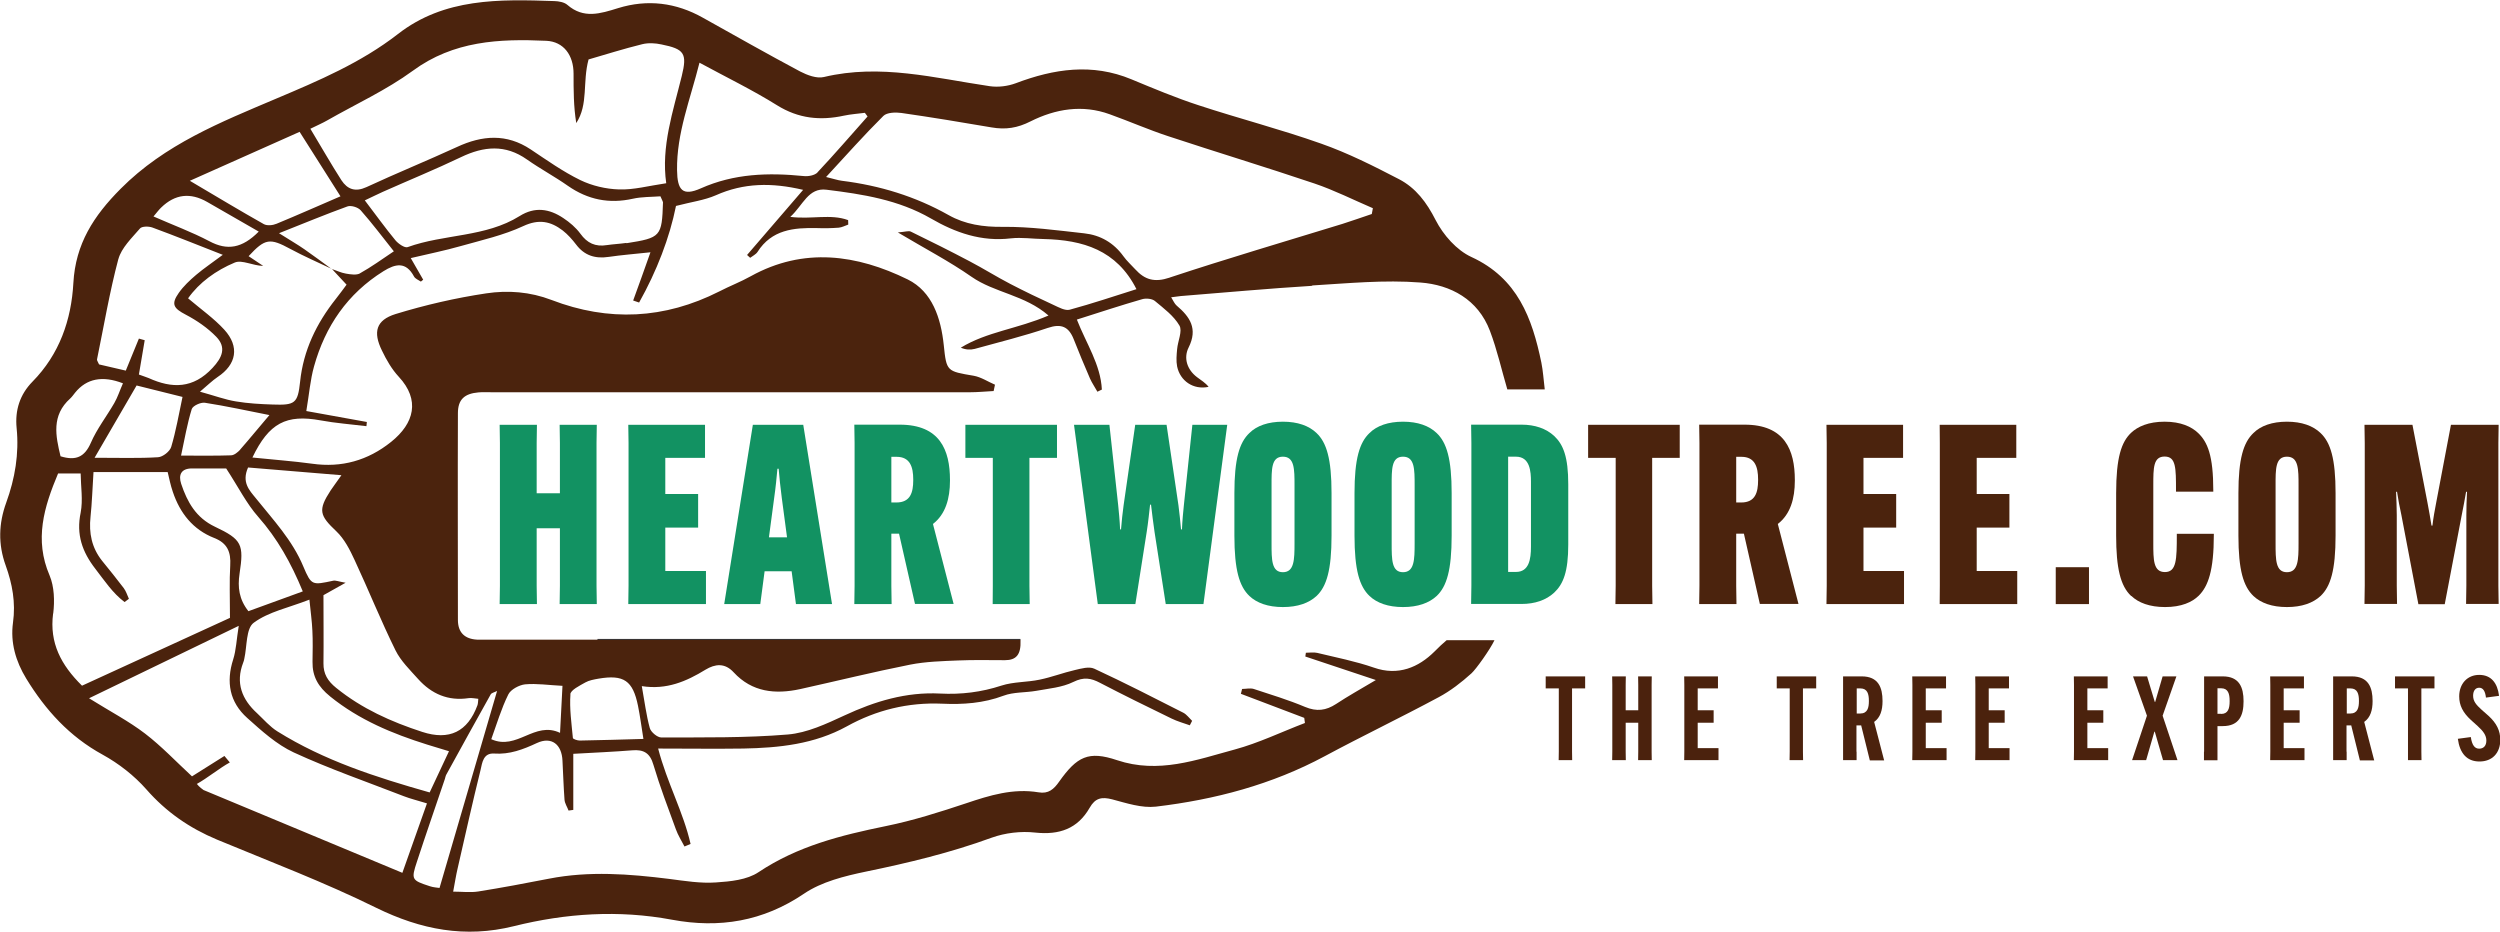 <svg xmlns="http://www.w3.org/2000/svg" id="Layer_1" viewBox="0 0 185.03 68.95"><defs><style>      .cls-1 {        fill: #4b230d;      }      .cls-2 {        fill: #129262;      }      .cls-3 {        fill: #231f20;      }      .cls-4 {        fill: #4b220d;      }    </style></defs><path class="cls-1" d="M97.08,21.13c2.68-.16,5.38-.43,8.05-.22,2.24.17,4.26,1.25,5.14,3.57.54,1.42.87,2.92,1.29,4.34h2.77c-.09-.76-.13-1.38-.25-1.98-.68-3.29-1.76-6.25-5.18-7.82-1.09-.5-2.08-1.63-2.64-2.72-.67-1.32-1.47-2.39-2.72-3.04-1.87-.97-3.77-1.93-5.76-2.63-2.99-1.06-6.06-1.85-9.07-2.84-1.69-.55-3.33-1.24-4.97-1.92-2.91-1.21-5.73-.78-8.56.29-.59.22-1.3.31-1.92.22-4.07-.6-8.1-1.68-12.28-.68-.53.13-1.24-.14-1.76-.41-2.42-1.29-4.8-2.64-7.2-3.98-1.99-1.12-4.1-1.38-6.27-.71-1.32.41-2.55.81-3.76-.24-.23-.2-.63-.27-.96-.28-4.06-.14-8.14-.24-11.58,2.44-2.73,2.12-5.86,3.45-9.01,4.78-4.1,1.74-8.24,3.38-11.51,6.67-2,2.01-3.34,4.08-3.5,6.97-.15,2.74-1.03,5.28-3.03,7.31-.93.95-1.3,2.11-1.17,3.43.19,1.9-.12,3.73-.77,5.52-.56,1.54-.61,3.08-.04,4.65.49,1.36.75,2.74.54,4.24-.2,1.46.2,2.85.98,4.13,1.43,2.34,3.2,4.29,5.65,5.63,1.2.66,2.34,1.55,3.24,2.57,1.47,1.68,3.2,2.87,5.23,3.72,3.95,1.64,7.96,3.16,11.79,5.05,3.31,1.62,6.58,2.25,10.17,1.36,3.86-.96,7.76-1.22,11.72-.48,3.49.65,6.73.13,9.77-1.93,1.3-.88,2.99-1.3,4.57-1.63,3.16-.65,6.27-1.4,9.31-2.51,1-.36,2.18-.5,3.23-.38,1.78.19,3.14-.28,4.03-1.84.41-.72.89-.82,1.66-.62,1.06.28,2.19.66,3.24.54,4.37-.52,8.58-1.63,12.49-3.73,2.79-1.5,5.65-2.87,8.44-4.37.88-.47,1.69-1.1,2.43-1.77.33-.3,1.37-1.75,1.7-2.45h-3.54c-.29.24-.58.52-.91.85-1.16,1.15-2.67,1.82-4.48,1.18-1.36-.47-2.78-.75-4.19-1.09-.26-.06-.56-.01-.84-.01-.01.09-.03.18-.04.28,1.68.56,3.35,1.12,5.22,1.74-1.13.67-2.06,1.19-2.94,1.77-.75.49-1.44.58-2.3.22-1.24-.52-2.52-.91-3.8-1.33-.26-.08-.57,0-.86,0l-.09.36c1.56.59,3.13,1.19,4.69,1.78.02.13.03.26.05.38-1.73.66-3.42,1.48-5.19,1.96-2.84.77-5.65,1.82-8.72.79-2.11-.71-2.96-.27-4.28,1.59-.39.56-.79.92-1.53.79-1.87-.31-3.6.22-5.35.81-1.95.65-3.93,1.28-5.95,1.69-3.32.68-6.53,1.48-9.42,3.41-.85.57-2.08.69-3.15.76-1.14.08-2.3-.11-3.45-.26-2.97-.37-5.93-.6-8.9-.02-1.74.34-3.49.67-5.25.95-.58.09-1.18.01-1.85.01.13-.69.21-1.21.33-1.72.56-2.44,1.1-4.88,1.7-7.3.12-.51.19-1.25,1-1.2,1.15.08,2.14-.3,3.17-.78,1.08-.5,1.84.1,1.89,1.31.05.96.08,1.92.15,2.88.02.28.2.54.3.81.12-.02.23-.03.35-.05v-4.15c1.6-.09,2.99-.15,4.37-.26.84-.07,1.31.2,1.56,1.07.48,1.61,1.08,3.19,1.66,4.77.16.45.42.85.64,1.28.15-.06.3-.12.45-.19-.53-2.35-1.74-4.52-2.4-7.06,2.26,0,4.28.03,6.29,0,2.66-.05,5.27-.32,7.67-1.64,2.18-1.21,4.54-1.79,7.06-1.68,1.54.07,3.05-.03,4.54-.59.74-.28,1.61-.22,2.41-.36.93-.17,1.93-.25,2.76-.66.77-.38,1.3-.29,1.98.07,1.75.91,3.52,1.78,5.29,2.64.43.21.9.34,1.35.5.06-.11.11-.22.17-.33-.21-.2-.4-.47-.65-.6-2.18-1.11-4.37-2.23-6.59-3.26-.39-.18-.97-.01-1.44.1-.87.2-1.72.53-2.6.71-.93.2-1.93.15-2.83.44-1.49.49-2.99.67-4.54.59-2.52-.13-4.82.57-7.08,1.62-1.34.62-2.76,1.29-4.19,1.41-3.11.26-6.24.21-9.37.22-.29,0-.77-.4-.85-.7-.26-.95-.38-1.94-.59-3.1,1.83.29,3.3-.35,4.72-1.22.7-.42,1.42-.52,2.08.2,1.36,1.47,3.08,1.64,4.92,1.24,2.71-.6,5.42-1.27,8.14-1.81,1.17-.23,2.38-.26,3.57-.31,1.15-.05,2.3-.02,3.45-.02.83,0,1.19-.41,1.15-1.45,0-.02,0-.04,0-.07h-1.83c-9.82,0-19.64,0-29.46,0h-7.63c-.43,0-.87.01-1.3,0-.92-.05-1.42-.53-1.42-1.46,0-5.1-.02-10.2,0-15.3,0-1.02.49-1.45,1.52-1.54.33-.03.67-.01,1.01-.01,11.79,0,23.58,0,35.37,0,.58,0,1.17-.06,1.75-.09.03-.16.06-.31.1-.47-.52-.22-1.02-.56-1.57-.66-1.99-.34-2.02-.31-2.22-2.26-.21-2.01-.85-3.97-2.67-4.87-3.76-1.84-7.69-2.41-11.61-.24-.75.42-1.57.73-2.34,1.13-4.05,2.05-8.19,2.25-12.41.63-1.59-.61-3.23-.73-4.83-.49-2.27.34-4.52.86-6.71,1.53-1.45.45-1.69,1.33-1.01,2.71.33.69.73,1.38,1.24,1.93,1.6,1.72,1.15,3.45-.56,4.82q-2.59,2.08-5.84,1.62c-1.46-.2-2.92-.3-4.43-.46,1.23-2.56,2.51-3.21,5.04-2.75,1.12.21,2.27.29,3.4.43.01-.1.02-.21.03-.31-1.48-.27-2.96-.53-4.48-.81.21-1.24.29-2.3.57-3.3.83-2.98,2.48-5.39,5.14-7.05.88-.55,1.66-.73,2.26.39.09.17.33.26.51.38.06-.05.11-.09.17-.14-.27-.47-.54-.94-.92-1.6,1.31-.31,2.51-.55,3.7-.89,1.56-.44,3.17-.8,4.63-1.48,1.16-.54,2.03-.35,2.92.33.37.29.7.66.99,1.04.62.82,1.42,1.06,2.42.91.94-.14,1.89-.21,3.08-.34-.47,1.33-.87,2.45-1.28,3.57.15.05.29.1.44.15,1.31-2.33,2.26-4.81,2.73-7.15,1.15-.3,2.1-.42,2.95-.79,2.06-.92,4.14-.95,6.46-.4-1.43,1.66-2.79,3.24-4.15,4.82.08.07.15.14.23.21.18-.14.42-.25.54-.43,1.05-1.66,2.69-1.81,4.42-1.77.53.02,1.06.01,1.59-.03.24-.02.48-.15.71-.23,0-.11,0-.22-.01-.33-1.3-.48-2.71-.04-4.28-.24.95-.87,1.33-2.18,2.68-2.01,2.67.33,5.32.74,7.73,2.13,1.81,1.05,3.74,1.73,5.91,1.47.81-.09,1.63.04,2.45.05,2.87.07,5.38.8,6.85,3.71-1.65.52-3.28,1.07-4.94,1.52-.34.09-.8-.17-1.17-.34-1.09-.5-2.17-1.02-3.23-1.57-1.02-.53-1.99-1.14-3-1.67-1.44-.76-2.9-1.49-4.36-2.2-.16-.08-.41.02-.96.06,2.01,1.2,3.8,2.13,5.45,3.28,1.7,1.19,3.94,1.34,5.7,2.87-2.3.99-4.56,1.2-6.49,2.38.37.16.71.17,1.03.09,1.81-.5,3.63-.95,5.4-1.55,1-.34,1.55-.1,1.92.82.39.98.79,1.96,1.21,2.92.15.34.37.65.55.98.11-.05.22-.11.33-.16-.09-1.85-1.16-3.41-1.85-5.18,1.73-.55,3.28-1.06,4.84-1.51.28-.08.72-.04.93.13.66.55,1.4,1.1,1.82,1.82.24.41-.12,1.15-.17,1.75-.04.43-.08.87,0,1.28.22,1.06,1.19,1.75,2.33,1.51-.23-.3-.56-.49-.86-.72-.75-.57-1-1.43-.62-2.19.7-1.4.1-2.27-.89-3.11-.15-.13-.24-.35-.4-.61.33-.04.51-.07.7-.09,3.26-.26,6.51-.56,9.77-.76M42.21,51.39c.02-.32.69-.64,1.11-.88.28-.16.64-.22.97-.28,1.88-.32,2.55.14,2.93,2.01.15.74.25,1.5.4,2.45-1.67.04-3.19.1-4.71.12-.18,0-.5-.11-.51-.19-.1-1.08-.26-2.17-.18-3.24M22.17,9.75c1.02,1.61,1.98,3.13,3.03,4.78-1.65.71-3.18,1.39-4.73,2.03-.28.12-.7.16-.94.03-1.74-.98-3.45-2.01-5.48-3.21,2.89-1.29,5.45-2.43,8.12-3.62M11.93,15.36q1.53-1.49,3.41-.41c1.24.71,2.48,1.42,3.81,2.19-1.22,1.23-2.32,1.43-3.66.71-1.29-.68-2.68-1.19-4.13-1.83.27-.32.41-.51.58-.67M8.76,19.18c.23-.84.99-1.56,1.6-2.27.14-.17.65-.17.92-.07,1.69.62,3.37,1.3,5.21,2.02-.76.57-1.39.99-1.97,1.48-.47.4-.94.84-1.29,1.34-.59.84-.38,1.14.52,1.61.82.43,1.62.98,2.26,1.64.76.79.44,1.53-.28,2.3-1.43,1.54-2.99,1.54-4.73.75-.21-.09-.44-.15-.72-.26.15-.88.29-1.71.43-2.54-.14-.04-.29-.08-.43-.12-.31.75-.62,1.5-.97,2.37-.69-.16-1.37-.32-1.98-.46-.08-.2-.17-.3-.15-.37.51-2.48.93-4.99,1.58-7.43M24.44,51.55c2.14,1.73,4.6,2.75,7.18,3.56.5.16,1,.3,1.61.49-.47,1.01-.91,1.94-1.43,3.05-3.99-1.13-7.81-2.36-11.27-4.52-.56-.35-1.01-.88-1.5-1.34-1.13-1.03-1.61-2.25-1.03-3.75.04-.09.06-.18.08-.28.21-.92.12-2.25.7-2.67,1.11-.82,2.59-1.11,4.12-1.71.09.91.19,1.6.22,2.3.04.76.02,1.54.01,2.3-.02,1.09.43,1.86,1.3,2.56M18.39,45.24c-.7-.88-.81-1.78-.66-2.78.33-2.17.18-2.53-1.83-3.48-1.39-.66-2.04-1.82-2.49-3.17-.22-.67,0-1.14.8-1.14.95,0,1.9,0,2.53,0,.92,1.41,1.51,2.61,2.37,3.58,1.42,1.61,2.43,3.41,3.3,5.52-1.38.5-2.7.98-4.01,1.46M13.51,29.37c-.28,1.32-.49,2.54-.84,3.71-.1.33-.62.74-.97.76-1.42.09-2.86.04-4.7.04,1.11-1.92,2.06-3.55,3.11-5.35,1.08.27,2.2.55,3.41.85M5.19,29.5c.14-.13.25-.29.37-.44q1.27-1.57,3.54-.69c-.24.54-.39,1.03-.64,1.46-.57.99-1.29,1.91-1.74,2.95-.46,1.05-1.11,1.34-2.24.99-.36-1.5-.69-3.02.72-4.28M3.94,45.4c.11-.92.08-1.98-.27-2.81-1.14-2.65-.42-5.05.63-7.55h1.67c.01.97.18,1.97,0,2.9-.34,1.62.12,2.91,1.08,4.15.68.88,1.29,1.81,2.17,2.47.1-.08.21-.16.32-.24-.12-.27-.21-.56-.38-.79-.52-.69-1.07-1.36-1.61-2.03-.76-.96-.98-2.04-.85-3.25.11-1.04.14-2.09.22-3.31h5.49c.11.45.21.97.38,1.46.53,1.58,1.49,2.8,3.07,3.42.97.38,1.24,1.04,1.18,2.03-.07,1.16-.02,2.34-.02,3.88-3.46,1.59-7.2,3.3-10.95,5.02-1.55-1.53-2.42-3.16-2.14-5.34M15.05,58.46s-.31-.21-.48-.44c.76-.42,1.69-1.18,2.44-1.59-.14-.16-.27-.32-.4-.48-.78.49-1.55.98-2.4,1.51-1.16-1.07-2.24-2.22-3.48-3.17-1.19-.91-2.55-1.62-4.14-2.61,3.83-1.85,7.29-3.52,11.08-5.36-.17,1.04-.19,1.79-.41,2.48-.54,1.68-.27,3.17,1.04,4.34,1.06.95,2.17,1.96,3.44,2.55,2.65,1.22,5.42,2.18,8.15,3.24.49.19,1,.31,1.71.53-.61,1.73-1.2,3.38-1.82,5.14-4.97-2.07-9.85-4.1-14.72-6.13M38.86,50.65c.86-.08,1.75.06,2.77.11-.07,1.23-.11,2.21-.18,3.48-1.89-.9-3.18,1.33-5.09.47.41-1.13.74-2.26,1.26-3.31.18-.37.8-.7,1.24-.75M36.33,51.38c.06-.1.24-.13.46-.24-1.43,4.9-2.83,9.7-4.26,14.58-.18-.03-.46-.04-.72-.13-1.35-.44-1.39-.49-.95-1.82.67-2.05,1.38-4.09,2.07-6.13.03-.09.04-.19.08-.27,1.1-2,2.2-4,3.32-6M25.27,35.17c-.42.6-.62.86-.8,1.13-.95,1.46-.82,1.85.43,3.03.59.56,1,1.37,1.35,2.13,1.03,2.21,1.94,4.48,3.02,6.67.39.79,1.08,1.46,1.68,2.13.99,1.1,2.22,1.64,3.74,1.41.22-.03.46.03.71.05-.02.2-.02.35-.06.47q-1.09,2.96-4.09,1.98c-2.3-.75-4.47-1.72-6.37-3.26-.62-.5-.95-1.03-.94-1.82.02-1.63,0-3.25,0-5.04.33-.18.85-.47,1.64-.92-.52-.09-.74-.19-.92-.15-1.55.33-1.61.37-2.21-1.05-.81-1.95-2.23-3.45-3.52-5.06-.47-.58-1.06-1.17-.57-2.27,2.16.18,4.38.36,6.89.57M17.78,33.28c-.18.19-.45.42-.69.42-1.13.04-2.27.02-3.69.02.27-1.26.46-2.37.79-3.44.08-.25.67-.52.98-.47,1.55.24,3.09.58,4.77.91-.76.89-1.45,1.74-2.17,2.56M24.85,22.13c-1.43,1.81-2.4,3.8-2.64,6.13-.17,1.6-.38,1.74-2.03,1.68-.91-.03-1.83-.08-2.72-.23-.8-.13-1.57-.42-2.66-.72.56-.47.91-.82,1.31-1.09,1.39-.92,1.64-2.24.49-3.5-.76-.83-1.7-1.49-2.68-2.32.82-1.17,2.07-2.07,3.46-2.65.53-.22,1.34.24,2.1.25-.36-.24-.72-.48-1.08-.72,1.22-1.32,1.57-1.36,3.1-.53,1,.54,2.04.99,3.07,1.48.34.36.67.73,1.08,1.16-.23.3-.5.69-.8,1.06M26.65,20.23c-.27.15-.7.08-1.05.02-.36-.06-.7-.23-1.06-.35,0,0,.01.01.02.02-.67-.49-1.34-.99-2.03-1.47-.5-.35-1.03-.65-1.88-1.19,1.89-.75,3.46-1.4,5.06-1.98.27-.1.79.06.99.29.85.96,1.62,1.99,2.45,3.03-.91.61-1.68,1.17-2.51,1.63M46.35,17.98c-.47.07-.96.09-1.43.16-.85.14-1.46-.14-1.97-.85-.33-.45-.79-.84-1.26-1.15-1.03-.69-2.1-.86-3.23-.15-2.53,1.58-5.58,1.32-8.29,2.3-.22.08-.69-.25-.9-.5-.76-.92-1.46-1.9-2.27-2.96.49-.23.91-.44,1.33-.63,1.93-.86,3.89-1.66,5.79-2.57,1.69-.81,3.28-.96,4.89.18.98.69,2.05,1.26,3.03,1.95,1.47,1.02,3.04,1.34,4.79.95.67-.15,1.39-.13,2.05-.18.15.35.19.4.19.44-.08,2.54-.16,2.63-2.7,3.03M49.32,13.56c-1.35.2-2.43.5-3.51.46-.97-.03-1.99-.27-2.86-.69-1.29-.63-2.47-1.47-3.67-2.27-1.79-1.19-3.59-1.05-5.46-.18-2.22,1.02-4.48,1.94-6.7,2.97-.83.38-1.41.16-1.85-.51-.77-1.2-1.48-2.45-2.3-3.81.57-.28.92-.43,1.25-.62,2.12-1.21,4.37-2.24,6.33-3.67,3.02-2.22,6.4-2.38,9.88-2.22,1.29.06,2.02,1.07,2.02,2.43,0,1.22,0,2.43.2,3.66.91-1.4.45-3.01.91-4.71,1.24-.36,2.6-.79,3.98-1.13.45-.11.96-.08,1.42.02,1.69.34,1.91.66,1.5,2.33-.65,2.64-1.54,5.23-1.15,7.95M60.51,12.76c-.21.22-.69.31-1.03.27-2.61-.26-5.14-.19-7.61.91-1.35.6-1.74.14-1.76-1.34-.04-2.75.98-5.24,1.66-7.96,1.99,1.08,3.93,2.02,5.74,3.15,1.59.99,3.2,1.15,4.95.77.51-.11,1.03-.14,1.55-.21.07.09.13.18.2.27-1.23,1.38-2.44,2.79-3.71,4.14M86.56,20.55c-1.11.37-1.83.16-2.54-.62-.29-.32-.62-.61-.87-.96-.72-1-1.71-1.57-2.9-1.7-2-.22-4.02-.5-6.02-.48-1.45.02-2.8-.18-4.02-.87-2.47-1.39-5.1-2.19-7.9-2.54-.32-.04-.62-.15-1.17-.28,1.49-1.61,2.82-3.11,4.24-4.52.26-.26.9-.28,1.33-.22,2.23.32,4.46.69,6.68,1.07,1.03.18,1.91.05,2.89-.45,1.84-.92,3.83-1.26,5.86-.52,1.45.52,2.86,1.14,4.32,1.62,3.6,1.19,7.23,2.29,10.82,3.5,1.48.5,2.88,1.21,4.33,1.83-.03.14-.06.29-.08.43-.72.24-1.44.5-2.17.73-4.26,1.31-8.55,2.57-12.78,3.97"></path><path class="cls-3" d="M75.52,47.36h-31.3v-.07c9.82,0,19.64,0,29.46,0h1.84s0,.05,0,.07"></path><polygon class="cls-2" points="44.17 31.44 44.15 32.79 44.15 43.35 44.17 44.71 41.42 44.71 41.44 43.35 41.44 39.1 39.72 39.1 39.72 43.35 39.74 44.71 36.98 44.71 37 43.35 37 32.79 36.98 31.44 39.74 31.44 39.72 32.79 39.72 36.51 41.44 36.51 41.44 32.79 41.42 31.44 44.17 31.44"></polygon><polygon class="cls-2" points="49.24 39.05 49.24 42.26 52.25 42.26 52.25 44.71 46.5 44.71 46.52 43.35 46.52 32.79 46.5 31.44 52.18 31.44 52.18 33.89 49.24 33.89 49.24 36.56 51.67 36.56 51.67 39.05 49.24 39.05"></polygon><path class="cls-2" d="M56.27,44.71h-2.67l2.12-13.27h3.73l2.13,13.27h-2.67l-.32-2.43h-2l-.32,2.43ZM56.92,39.77h1.33l-.39-2.93c-.09-.69-.19-1.6-.23-2.15h-.09c-.05.56-.14,1.47-.24,2.15l-.39,2.93Z"></path><path class="cls-2" d="M65.97,39.51v3.84l.02,1.36h-2.76l.02-1.36v-10.56l-.02-1.36h3.36c2.97,0,3.72,1.87,3.72,4.1v.04c0,1.34-.33,2.49-1.26,3.21l1.53,5.92h-2.86l-1.18-5.2h-.56ZM65.97,37.19h.37c1.04,0,1.25-.74,1.25-1.65v-.06c0-.91-.23-1.67-1.23-1.67h-.39v3.38Z"></path><polygon class="cls-2" points="76.19 33.89 76.19 43.35 76.21 44.71 73.47 44.71 73.48 43.35 73.48 33.89 71.45 33.89 71.45 31.44 78.23 31.44 78.23 33.89 76.19 33.89"></polygon><path class="cls-2" d="M79.51,31.44h2.6l.65,5.96c.04.39.12,1.19.14,1.78h.07c.04-.54.12-1.28.19-1.78l.86-5.96h2.32l.88,5.96c.07.5.14,1.24.19,1.78h.07c.02-.59.1-1.39.14-1.78l.63-5.96h2.58l-1.76,13.27h-2.79l-.83-5.34c-.1-.71-.19-1.39-.26-2.02h-.07c-.07.63-.14,1.32-.25,2.02l-.84,5.34h-2.78l-1.76-13.27Z"></path><path class="cls-2" d="M92.47,44.11c-.74-.71-1.11-1.91-1.11-4.47v-3.14c0-2.54.37-3.75,1.11-4.45.54-.54,1.39-.84,2.48-.84s1.93.3,2.49.84c.74.7,1.11,1.91,1.11,4.45v3.14c0,2.56-.37,3.77-1.11,4.47-.56.52-1.39.82-2.49.82s-1.93-.3-2.48-.82M95.81,40.22v-4.29c0-1.21,0-2.13-.86-2.13s-.84.93-.84,2.13v4.29c0,1.21,0,2.13.84,2.13s.86-.93.86-2.13"></path><path class="cls-2" d="M101.36,44.11c-.74-.71-1.11-1.91-1.11-4.47v-3.14c0-2.54.37-3.75,1.11-4.45.54-.54,1.39-.84,2.48-.84s1.93.3,2.49.84c.74.7,1.11,1.91,1.11,4.45v3.14c0,2.56-.37,3.77-1.11,4.47-.56.52-1.39.82-2.49.82s-1.93-.3-2.48-.82M104.7,40.22v-4.29c0-1.21,0-2.13-.86-2.13s-.84.93-.84,2.13v4.29c0,1.21,0,2.13.84,2.13s.86-.93.86-2.13"></path><path class="cls-2" d="M115.03,32.27c.67.63,1.04,1.54,1.04,3.58v4.45c0,2.02-.37,2.93-1.04,3.56-.6.56-1.44.84-2.41.84h-3.74l.02-1.36v-10.56l-.02-1.35h3.74c.97,0,1.81.28,2.41.84M111.62,33.81v8.52h.58c.97,0,1.11-.95,1.11-1.86v-4.81c0-.76-.07-1.86-1.11-1.86h-.58Z"></path><polygon class="cls-1" points="122.28 33.89 122.28 43.35 122.3 44.71 119.56 44.71 119.58 43.35 119.58 33.89 117.54 33.89 117.54 31.44 124.32 31.44 124.32 33.89 122.28 33.89"></polygon><path class="cls-1" d="M128.5,39.51v3.84l.02,1.36h-2.76l.02-1.36v-10.56l-.02-1.36h3.36c2.97,0,3.72,1.87,3.72,4.1v.04c0,1.34-.33,2.49-1.26,3.21l1.53,5.92h-2.86l-1.18-5.2h-.56ZM128.5,37.19h.37c1.04,0,1.25-.74,1.25-1.65v-.06c0-.91-.23-1.67-1.23-1.67h-.39v3.38Z"></path><polygon class="cls-1" points="137.92 39.05 137.92 42.26 140.92 42.26 140.92 44.71 135.18 44.71 135.2 43.35 135.2 32.79 135.18 31.44 140.85 31.44 140.85 33.89 137.92 33.89 137.92 36.56 140.34 36.56 140.34 39.05 137.92 39.05"></polygon><polygon class="cls-1" points="146.3 39.05 146.3 42.26 149.3 42.26 149.3 44.71 143.56 44.71 143.57 43.35 143.57 32.79 143.56 31.44 149.23 31.44 149.23 33.89 146.3 33.89 146.3 36.56 148.72 36.56 148.72 39.05 146.3 39.05"></polygon><rect class="cls-1" x="152.15" y="41.98" width="2.46" height="2.73"></rect><path class="cls-1" d="M157.73,44.11c-.79-.74-1.11-2.06-1.11-4.47v-3.14c0-2.64.39-3.79,1.11-4.47.49-.46,1.28-.82,2.48-.82s1.99.37,2.48.84c.7.67,1.12,1.67,1.12,4.25v.09h-2.76v-.09c0-1.67,0-2.51-.84-2.51s-.84.83-.84,2.13v4.27c0,1.24,0,2.15.86,2.15s.88-.93.88-2.76v-.07h2.74v.07c0,2.65-.42,3.82-1.12,4.51-.49.48-1.28.84-2.49.84-1.14,0-1.97-.32-2.49-.82"></path><path class="cls-1" d="M166.78,44.11c-.74-.71-1.11-1.91-1.11-4.47v-3.14c0-2.54.37-3.75,1.11-4.45.54-.54,1.39-.84,2.48-.84s1.93.3,2.49.84c.74.7,1.11,1.91,1.11,4.45v3.14c0,2.56-.37,3.77-1.11,4.47-.56.52-1.39.82-2.49.82s-1.93-.3-2.48-.82M170.12,40.22v-4.29c0-1.21,0-2.13-.86-2.13s-.84.93-.84,2.13v4.29c0,1.21,0,2.13.84,2.13s.86-.93.86-2.13"></path><path class="cls-1" d="M175.02,43.35v-10.56l-.02-1.35h3.55l1.11,5.75c.09.5.23,1.22.3,1.71h.07c.05-.48.18-1.21.28-1.71l1.09-5.75h3.53l-.02,1.35v10.56l.02,1.35h-2.41l.02-1.35v-5.21c0-.52.02-1.24.05-1.74h-.07c-.09.5-.21,1.21-.32,1.71l-1.26,6.61h-1.95l-1.26-6.61c-.11-.5-.25-1.21-.32-1.71h-.07c.02.5.05,1.23.05,1.74v5.21l.02,1.35h-2.41l.02-1.35Z"></path><polygon class="cls-4" points="116.35 50.95 116.35 55.63 116.36 56.26 115.36 56.26 115.37 55.63 115.37 50.95 114.4 50.95 114.4 50.06 117.32 50.06 117.32 50.95 116.35 50.95"></polygon><polygon class="cls-4" points="122.25 50.06 122.24 50.69 122.24 55.63 122.25 56.26 121.24 56.26 121.25 55.63 121.25 53.49 120.32 53.49 120.32 55.63 120.33 56.26 119.32 56.26 119.33 55.63 119.33 50.69 119.32 50.06 120.33 50.06 120.32 50.69 120.32 52.57 121.25 52.57 121.25 50.69 121.24 50.06 122.25 50.06"></polygon><polygon class="cls-4" points="125.65 53.49 125.65 55.37 127.19 55.37 127.19 56.26 124.65 56.26 124.66 55.63 124.66 50.69 124.65 50.06 127.15 50.06 127.15 50.95 125.65 50.95 125.65 52.57 126.83 52.57 126.83 53.49 125.65 53.49"></polygon><polygon class="cls-4" points="133.44 50.95 133.44 55.63 133.45 56.26 132.45 56.26 132.46 55.63 132.46 50.95 131.5 50.95 131.5 50.06 134.42 50.06 134.42 50.95 133.44 50.95"></polygon><path class="cls-4" d="M137.41,55.63v.63s-1,0-1,0v-.63s0-4.94,0-4.94v-.63s1.38,0,1.38,0c1.23,0,1.54.82,1.54,1.82v.02c0,.65-.16,1.21-.62,1.53l.74,2.85h-1.06l-.64-2.59h-.35v1.95ZM137.41,52.81h.26c.55,0,.65-.42.65-.92v-.02c0-.51-.11-.92-.63-.92h-.27v1.86Z"></path><polygon class="cls-4" points="142.53 53.49 142.53 55.37 144.07 55.37 144.07 56.26 141.53 56.26 141.54 55.63 141.54 50.69 141.53 50.06 144.03 50.06 144.03 50.95 142.53 50.95 142.53 52.57 143.71 52.57 143.71 53.49 142.53 53.49"></polygon><polygon class="cls-4" points="147.19 53.49 147.19 55.37 148.73 55.37 148.73 56.26 146.19 56.26 146.2 55.63 146.2 50.69 146.19 50.06 148.69 50.06 148.69 50.95 147.19 50.95 147.19 52.57 148.37 52.57 148.37 53.49 147.19 53.49"></polygon><polygon class="cls-4" points="154.49 53.49 154.49 55.37 156.03 55.37 156.03 56.26 153.49 56.26 153.5 55.63 153.5 50.69 153.49 50.06 155.99 50.06 155.99 50.95 154.49 50.95 154.49 52.57 155.67 52.57 155.67 53.49 154.49 53.49"></polygon><polygon class="cls-4" points="159.45 54.15 158.84 56.26 157.8 56.26 158.9 52.97 157.87 50.06 158.91 50.06 159.48 51.95 159.51 51.95 160.06 50.06 161.08 50.06 160.06 52.97 161.16 56.26 160.09 56.26 159.48 54.15 159.45 54.15"></polygon><path class="cls-4" d="M163.13,55.63v-5.57s1.38,0,1.38,0c1.23,0,1.54.82,1.54,1.83v.02c0,1.02-.31,1.83-1.54,1.83h-.39v2.53s-1,0-1,0v-.63ZM164.39,52.84c.52,0,.63-.41.63-.94v-.02c0-.53-.11-.94-.63-.94h-.27v1.89h.27Z"></path><polygon class="cls-4" points="169.02 53.49 169.02 55.37 170.56 55.37 170.56 56.26 168.02 56.26 168.03 55.63 168.03 50.69 168.02 50.06 170.52 50.06 170.52 50.95 169.02 50.95 169.02 52.57 170.2 52.57 170.2 53.49 169.02 53.49"></polygon><path class="cls-4" d="M173.68,55.63v.63s-1,0-1,0v-.63s0-4.94,0-4.94v-.63s1.38,0,1.38,0c1.23,0,1.54.82,1.54,1.82v.02c0,.65-.16,1.21-.62,1.53l.74,2.85h-1.06l-.64-2.59h-.35v1.95ZM173.68,52.81h.26c.55,0,.65-.42.65-.92v-.02c0-.51-.11-.92-.63-.92h-.27v1.86Z"></path><polygon class="cls-4" points="179.21 50.95 179.21 55.63 179.22 56.26 178.22 56.26 178.22 55.63 178.22 50.95 177.26 50.95 177.26 50.06 180.18 50.06 180.18 50.95 179.21 50.95"></polygon><path class="cls-4" d="M182.87,54.55c.09.62.3.86.62.86.33,0,.53-.22.53-.6s-.22-.69-.64-1.07l-.5-.45c-.6-.55-.87-1.09-.87-1.75,0-.93.6-1.59,1.48-1.59s1.35.59,1.47,1.55l-.97.13c-.05-.45-.2-.73-.5-.73-.29,0-.45.24-.45.59,0,.41.22.67.64,1.05l.5.44c.6.55.87,1.1.87,1.78,0,.98-.6,1.6-1.54,1.6s-1.46-.62-1.6-1.68l.97-.13Z"></path></svg>